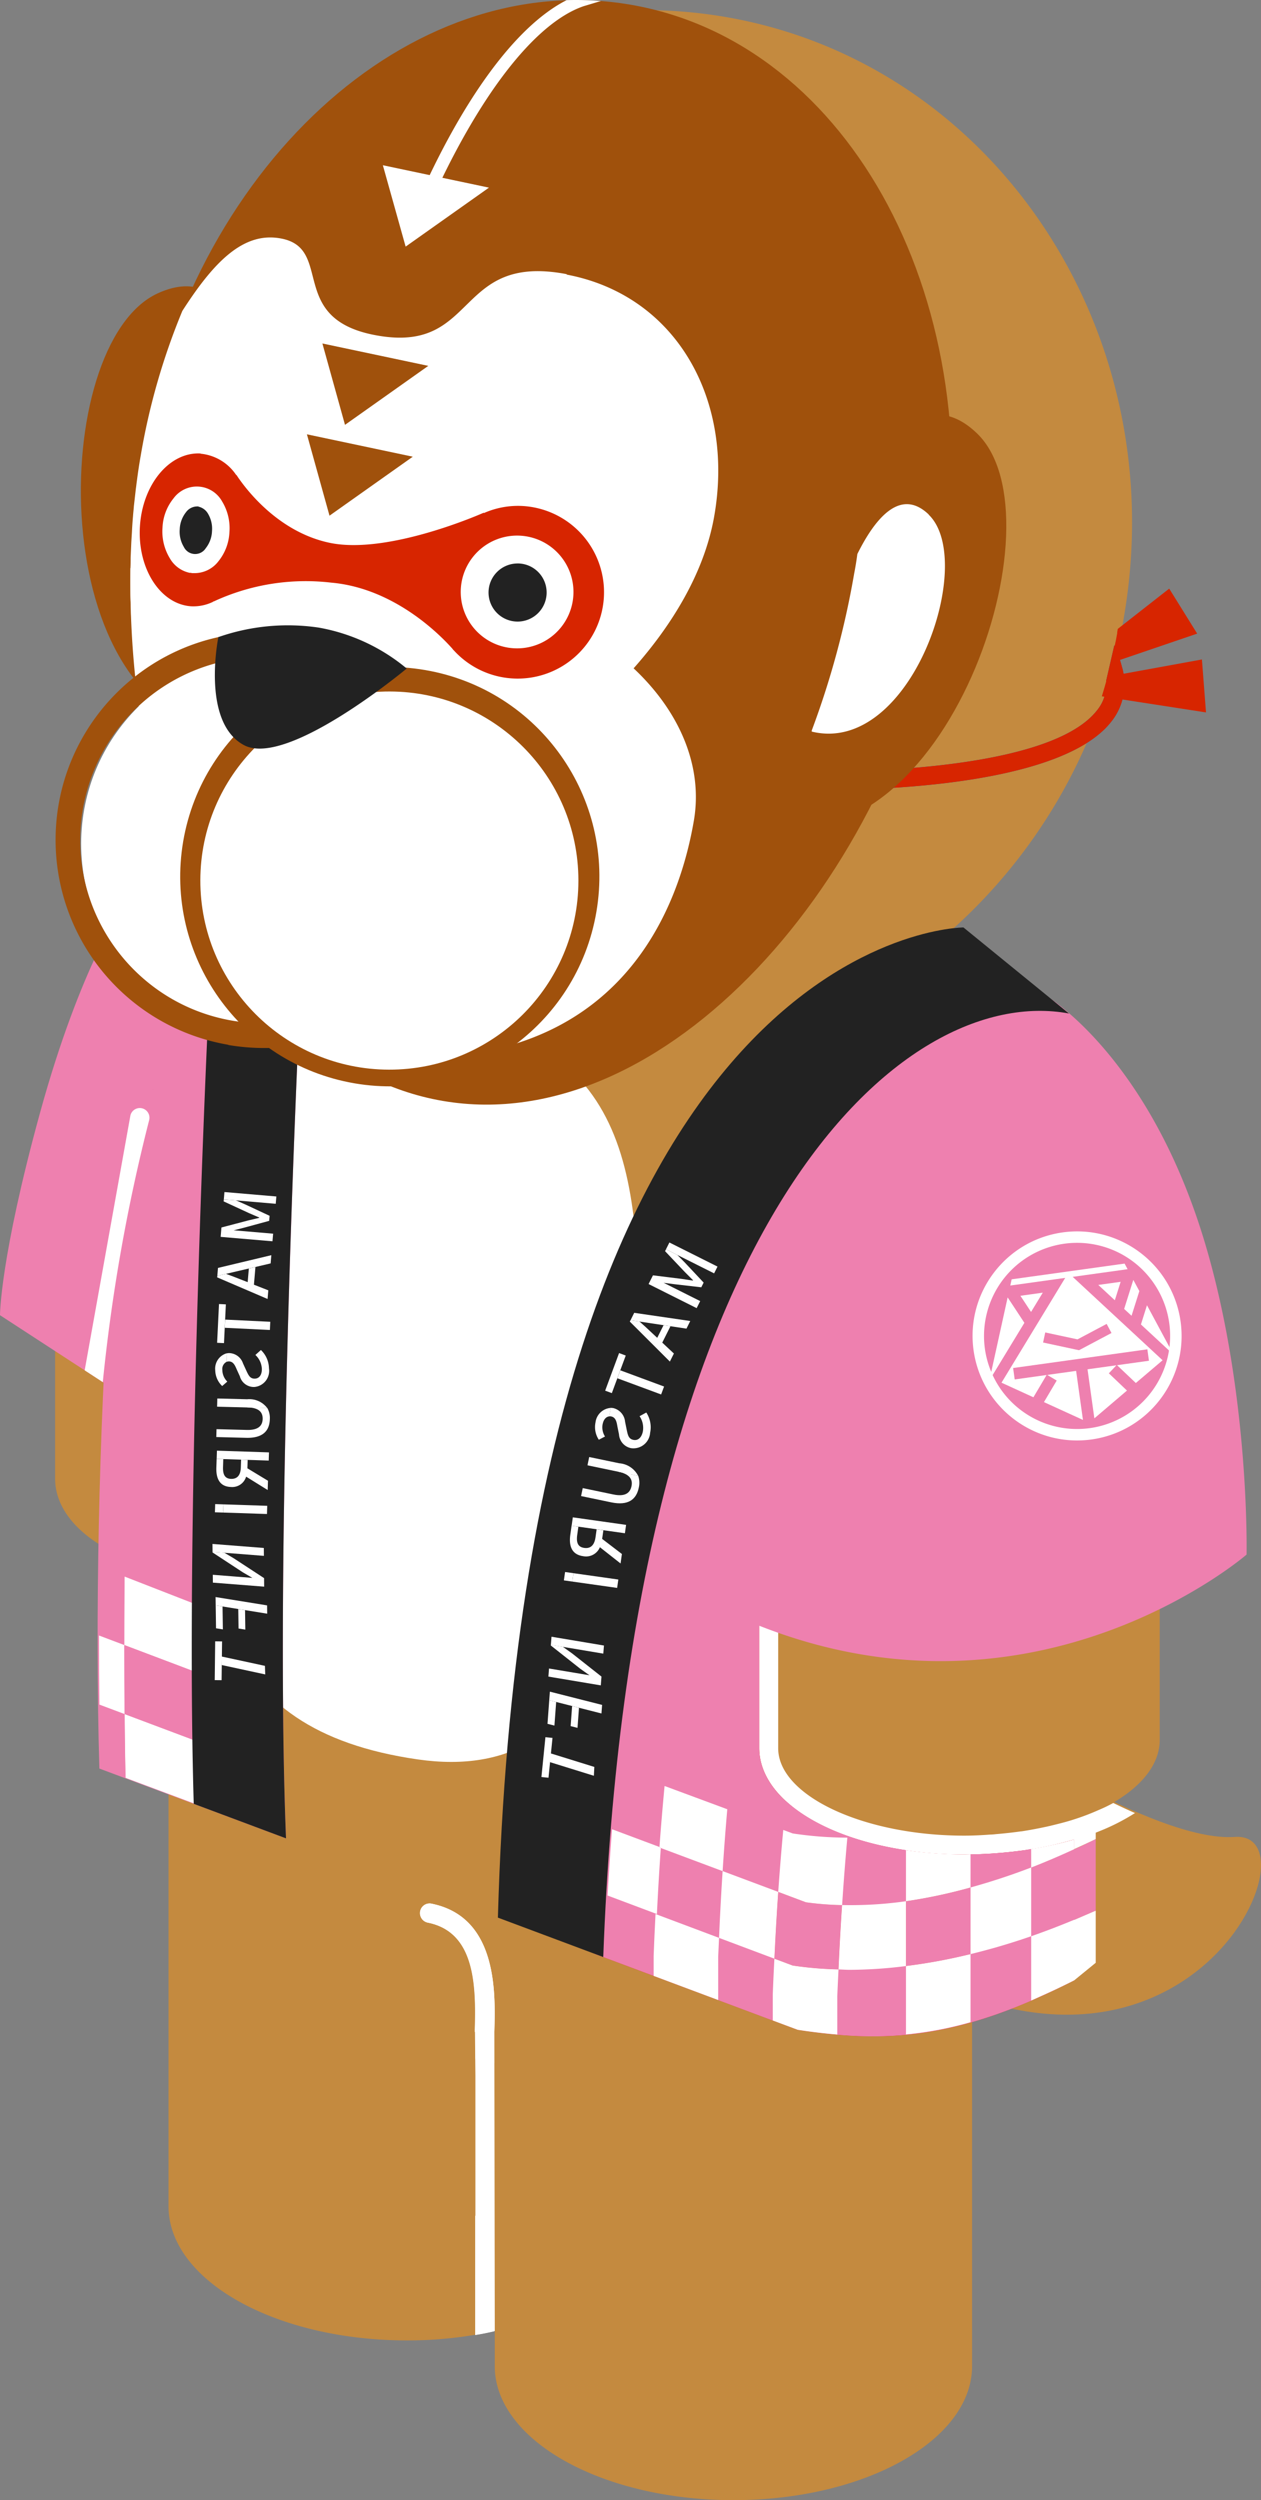 <svg data-name="レイヤー 2" xmlns="http://www.w3.org/2000/svg" width="125.28" height="248.32"><rect width="100%" height="100%" fill="#808080" stroke="none"/><g data-name="レイヤー 1"><path data-name="パス 38530" d="M22.731 83.096c-6.414 4.49-16.89 14.325-17.254 30.723v33.053c0 3.442 3.1 6.436 7.761 8.146a71.032 71.032 0 0 0 3.506 20.567v43.55c0 7.356 10.605 13.32 23.711 13.32a40.183 40.183 0 0 0 8.7-.94V235c0 7.355 10.626 13.32 23.71 13.32s23.711-5.965 23.711-13.32v-36.217s6.734-5.474 8.21-17.446c6.2-1.6 10.433-4.811 10.433-8.531v-45.71c-.492-19.007-16.933-29.184-23.39-32.455a53.424 53.424 0 0 0 19.841-33.417c4.854-28.307-12.891-54.967-39.616-59.542C45.329-2.893 19.737 16.37 14.906 44.676a53.368 53.368 0 0 0 7.8 38.42h.025Zm11.331 12.208c1.219.919 2.5 1.8 3.806 2.608l-2.545.342-1.261-2.95Z" style="fill:#c48a3f"/><path data-name="パス 38531" d="M97.132 171.224s17.51 11.8 25.549 11.224c9.471-.684-7.376 36.132-43.4 5.388l17.873-16.612h-.022Z" style="fill:#c48a3f"/><path data-name="パス 38532" d="M17.813 109.048a.965.965 0 0 1 .684 1.176c-3.912 15.244-5.837 31.557-5.281 44.79a17.78 17.78 0 0 1-1.945-.833c-.449-13.256 1.475-29.355 5.345-44.45a.955.955 0 0 1 1.176-.683h.021Z" style="fill:#fff"/><path data-name="パス 38533" d="M42.87 189.076c6.606 1.326 6.35 8.937 6.243 12.72l.043 29.719c-.62.15-1.262.278-1.925.385v-25.763l-.042-4.32v-.191c.149-4.682-.064-9.75-4.682-10.668a.958.958 0 0 1-.75-1.128l.001-.006a.942.942 0 0 1 1.133-.748h-.021Z" style="fill:#fff"/><path data-name="パス 38534" d="M17.813 109.048a.965.965 0 0 1 .684 1.176c-3.912 15.244-5.837 31.557-5.281 44.79a17.78 17.78 0 0 1-1.945-.833c-.449-13.256 1.475-29.355 5.345-44.45a.955.955 0 0 1 1.176-.683h.021Z" style="fill:#fff"/><path data-name="パス 38535" d="M76.351 131.8c.53-.002.96.425.962.954v40.886c0 4.7 8.467 8.68 18.472 8.68.877 0 1.732-.042 2.587-.106a5.35 5.35 0 0 0 .578-.043 44.321 44.321 0 0 0 2.5-.278h.043a40.156 40.156 0 0 0 2.416-.45c.128-.02.256-.063.384-.084.792-.193 1.583-.385 2.31-.62a23.247 23.247 0 0 0 2.544-.963c.497-.208.982-.441 1.454-.7.705.342 1.432.684 2.159 1a20.9 20.9 0 0 1-3.528 1.8 23.86 23.86 0 0 1-2.458.855 35.373 35.373 0 0 1-5.11 1.112 1.682 1.682 0 0 0-.321.042c-.727.107-1.5.17-2.245.235-.214 0-.427.043-.641.043-.877.064-1.775.086-2.694.086-11.438 0-20.4-4.661-20.4-10.6v-40.887a.958.958 0 0 1 .962-.962h.026Z" style="fill:#fff"/><path data-name="パス 38536" d="M19.459 137.248c0 20.717 1.582 34.55 22.043 37.5 18.707 2.694 22.042-16.783 22.042-37.5s-.085-33.712-22.044-37.5c-17.211-2.972-22.043 16.783-22.043 37.5" style="fill:#fff"/><path data-name="パス 38537" d="M49.134 231.537c-.62.15-1.261.278-1.924.385v-11.845a7.986 7.986 0 0 0 1.9-.47v11.93h.024Z" style="fill:#fff"/><path data-name="パス 38538" d="M47.167 201.819v-.192c.15-4.683-.064-9.75-4.682-10.67a.968.968 0 0 1-.748-1.132.956.956 0 0 1 1.133-.748c6.606 1.325 6.349 8.936 6.243 12.72v3.122a7.112 7.112 0 0 0-1.882-.45v-2.65h-.064Z" style="fill:#fff"/><path data-name="パス 38539" d="M12.332 89.786s-4.308 6.028-8.35 20.72C0 124.982 0 130.628 0 130.628l12.04 7.837 10.348-39.14-10.056-9.54Z" style="fill:#ee80af"/><path data-name="パス 38540" d="m28.419 182.592-18.547-6.936c-.86-29.673 1.487-74.44 6.448-80.225 3.215-9.48 13.439 5.1 13.439 5.1s-2.523 52.767-1.34 82.063" style="fill:#ee80af"/><path data-name="パス 38542" d="m79.893 111.758 26.83.86v14.56c-9.174 4.764-18.531 6.745-29.376 8.58v-3.05a.96.96 0 1 0-1.919 0v40.887c0 5.942 8.96 10.6 20.4 10.6.917 0 1.814-.038 2.7-.094.214-.013.424-.031.635-.048a42.17 42.17 0 0 0 2.254-.236c.1-.014.208-.025.311-.04a35.173 35.173 0 0 0 5-1.075v13.99c-11.089 5.64-18.2 6.369-27.476 4.913l-20.211-7.557c-8.659-40.636 8.145-69.805 20.852-82.286" style="fill:#d72500"/><path data-name="パス 38543" d="m79.892 111.758.9.029c4.632-8.877 11.8-14.882 22.924-13.027 0 0 10.4 5.922 16.012 24.75 4.457 14.956 4.119 30.894 4.119 30.894s-20.741 17.985-48.418 7.065v12.126c0 5.942 8.96 10.6 20.4 10.6.917 0 1.814-.038 2.7-.094.213-.013.423-.031.635-.048a42.17 42.17 0 0 0 2.254-.236c.1-.014.208-.025.31-.04a35.188 35.188 0 0 0 5-1.075v13.99c-11.089 5.64-18.2 6.369-27.476 4.913l-20.212-7.557c-8.658-40.636 8.145-69.805 20.852-82.286" style="fill:#ee80af"/><path data-name="パス 38544" d="m65.517 183.494 6.277 2.347a301.73 301.73 0 0 0-.356 6.634l-6.311-2.37c.112-2.253.237-4.47.39-6.611" style="fill:#ee80af"/><path data-name="パス 38545" d="M80.058 188.93a30.5 30.5 0 0 0 3.6.283 296.762 296.762 0 0 0-.354 6.394 36.178 36.178 0 0 1-4.555-.385l-1.815-.682c.108-2.261.232-4.482.382-6.633l2.742 1.024Z" style="fill:#d72500"/><path data-name="パス 38546" d="M96.423 187.467v6.618c-2.113.52-4.255.917-6.414 1.188v-6.441a51.29 51.29 0 0 0 6.414-1.365" style="fill:#d72500"/><path data-name="パス 38547" d="M108.86 182.657v7.113a76.566 76.566 0 0 1-6.414 2.54v-6.827a76.453 76.453 0 0 0 6.414-2.826" style="fill:#ee80af"/><path data-name="パス 38548" d="M19.25 172.824c0 .314.011.617.016.928l.024 1.35c.026 1.383.056 2.746.095 4.06l-6.912-2.585c-.049-2.08-.064-4.211-.087-6.331l6.864 2.578Z" style="fill:#fff"/><path data-name="パス 38549" d="M19.242 171.874c0 .318.008.637.012.952 0-.31 0-.64-.008-.951" style="fill:#d72500"/><path data-name="パス 38550" d="M12.351 163.39c0-2.267 0-4.535.029-6.8l6.823 2.659a659.107 659.107 0 0 0 0 7.617c0-.3-.006-.583-.007-.885l-6.845-2.59Z" style="fill:#fff"/><path data-name="パス 38552" d="m12.332 163.384.019.007c0 2.3.01 4.577.035 6.856l-.022-.008c-.024-2.271-.035-4.56-.032-6.855" style="fill:#fff"/><path data-name="パス 38553" d="M12.387 170.248a557.097 557.097 0 0 1-.036-6.856l6.843 2.583c0 .3 0 .585.007.885.007 1.704.02 3.375.042 5.015 0 .31 0 .643.007.95l-6.863-2.577Z" style="fill:#ee80af"/><path data-name="パス 38554" d="M102.446 185.483a75.282 75.282 0 0 0 4.278-1.826v7.015a80.991 80.991 0 0 1-4.278 1.638v-6.827Z" style="fill:#ee80af"/><path data-name="パス 38555" d="M80.058 188.93a30.5 30.5 0 0 0 3.6.283 296.762 296.762 0 0 0-.354 6.394 36.178 36.178 0 0 1-4.555-.385l-1.815-.682c.108-2.261.232-4.482.382-6.633l2.742 1.024Z" style="fill:#ee80af"/><path data-name="パス 38556" d="M96.423 194.085a66.4 66.4 0 0 0 6.022-1.775v6.385c.3-.127.6-.271.9-.4a45.26 45.26 0 0 1-10.171 3.33c1.063-.2 2.142-.454 3.246-.767l.003-6.773Z" style="fill:#ee80af"/><path data-name="パス 38557" d="M90.009 188.832c-2.102.3-4.225.428-6.348.38.153-2.288.321-4.534.52-6.7a36.548 36.548 0 0 1-5.43-.416l-.937-.347c.09-.978.2-1.894.3-2.844 2.563 2.337 6.783 4.09 11.9 4.853l-.005 5.074Z" style="fill:#ee80af"/><path data-name="パス 38558" d="M96.423 187.467v-3.3c-.2 0-.394.02-.6.02.916 0 1.813-.037 2.7-.093.214-.013.423-.031.635-.048.766-.06 1.517-.138 2.254-.236.1-.014.208-.025.31-.04.247-.035.476-.09.719-.128v1.838a63.215 63.215 0 0 1-6.022 1.984" style="fill:#ee80af"/><path data-name="パス 38559" d="m77.318 187.907-5.523-2.065c.136-2.1.289-4.155.464-6.148l5.556 2.06c-.185 2-.352 4.05-.5 6.153" style="fill:#ee80af"/><path data-name="パス 38560" d="M83.306 195.606c.382.01.755.042 1.142.042a45.919 45.919 0 0 0 5.561-.376v6.8a35.994 35.994 0 0 1-6.823.004v-3.814c.033-.9.08-1.768.12-2.653" style="fill:#ee80af"/><path data-name="パス 38562" d="M71.352 194.379c.024-.648.059-1.265.086-1.9l5.5 2.065c-.057 1.193-.117 2.378-.162 3.6v2.534l2.474.925-10.684-4 2.788 1.042-.002-4.266Z" style="fill:#ee80af"/><path data-name="パス 38563" d="M96.423 187.467v6.618c-2.113.52-4.255.917-6.414 1.188v-6.441a51.29 51.29 0 0 0 6.414-1.365" style="fill:#ee80af"/><path data-name="パス 38564" d="M93.088 184.089c-.175-.012-.348-.026-.522-.04.174.014.347.028.522.04" style="fill:#d72500"/><path data-name="パス 38565" d="M106.723 182.698c-.675.2-1.375.378-2.1.533a34.99 34.99 0 0 0 2.1-.533" style="fill:#d72500"/><path data-name="パス 38566" d="M102.446 185.483v6.827a65.701 65.701 0 0 1-6.022 1.775v-6.618a65.128 65.128 0 0 0 6.022-1.984" style="fill:#fff"/><path data-name="パス 38567" d="m76.936 194.54-5.5-2.065c.097-2.27.216-4.481.356-6.633l5.524 2.065c-.15 2.15-.274 4.372-.382 6.633" style="fill:#fff"/><path data-name="パス 38568" d="M90.009 188.832v6.44a45.92 45.92 0 0 1-5.561.376c-.388 0-.76-.031-1.142-.041.099-2.185.217-4.316.355-6.394 2.123.047 4.246-.08 6.348-.381" style="fill:#fff"/><path data-name="パス 38569" d="M65.651 183.548v-.05l-.132-.05c.149-2.075.322-4.084.507-6.06l6.23 2.31a269.369 269.369 0 0 0-.464 6.147l-6.141-2.297Z" style="fill:#fff"/><path data-name="パス 38570" d="M77.318 187.907c.147-2.103.313-4.155.5-6.153l.936.347c1.797.274 3.612.413 5.43.417a263 263 0 0 0-.52 6.7 30.525 30.525 0 0 1-3.6-.281l-2.746-1.03Z" style="fill:#fff"/><path data-name="パス 38572" d="M90.009 195.272c2.16-.27 4.301-.667 6.414-1.187v6.763a36.94 36.94 0 0 1-3.246.769h-.014a34.7 34.7 0 0 1-3.154.445v-6.79Z" style="fill:#fff"/><path data-name="パス 38574" d="M76.774 198.142c.045-1.225.1-2.41.162-3.6l1.815.68a35.82 35.82 0 0 0 4.555.386c-.04.885-.087 1.75-.12 2.653v3.814a56.676 56.676 0 0 1-3.937-.472l-2.475-.925v-2.536Z" style="fill:#fff"/><path data-name="パス 38576" d="m64.939 196.248 3.624 1.355-3.624-1.355Z" style="fill:#fff"/><path data-name="パス 38577" d="m65.127 190.105 6.311 2.37c-.027.639-.063 1.256-.086 1.9v4.273l-2.788-1.042-3.625-1.358v-1.988c.051-1.413.119-2.785.187-4.157" style="fill:#fff"/><path data-name="パス 38581" d="M96.423 187.467a51.29 51.29 0 0 1-6.414 1.365v-5.07c.828.125 1.683.217 2.554.287.174.014.347.028.522.04.9.06 1.806.1 2.739.1.2 0 .395-.017.6-.021l-.001 3.299Z" style="fill:#fff"/><path data-name="パス 38583" d="M106.831 182.67c.706-.21 1.377-.445 2.028-.693v.679c-.716.356-1.426.675-2.137 1v-.96c.035-.01.073-.017.108-.027" style="fill:#fff"/><path data-name="パス 38584" d="M102.446 183.648a36.186 36.186 0 0 0 2.181-.414 30.763 30.763 0 0 0 2.1-.532v.959a75.997 75.997 0 0 1-4.278 1.826l-.003-1.84Z" style="fill:#fff"/><path data-name="パス 38585" d="M106.723 190.672v.02l2.136-.921v5.177l-2.136 1.744a71.332 71.332 0 0 1-3.375 1.6c-.3.134-.607.278-.9.406v-6.386a79.799 79.799 0 0 0 4.278-1.638" style="fill:#fff"/><path data-name="パス 38586" d="M65.651 183.548a304.076 304.076 0 0 0-.387 6.56l-4.9-1.841c.126-2.244.274-4.438.444-6.582l4.717 1.764v.049l.126.05Z" style="fill:#fff"/><path data-name="パス 38587" d="m65.651 183.548-.133-.05v-.05l.132.05v.05" style="fill:#fff"/><path data-name="パス 38590" d="M19.25 172.824c.005.306.007.622.012.926l-.016-.928" style="fill:#222"/><path data-name="パス 38591" d="m28.556 182.592-9.17-3.43 9.17 3.43Z" style="fill:#222"/><path data-name="パス 38592" d="M12.365 170.239c.023 2.133.059 4.246.108 6.339l-2.465-.922a425.423 425.423 0 0 1-.128-6.35l2.485.933Z" style="fill:#ee80af"/><path data-name="パス 38593" d="M12.381 156.587a608.31 608.31 0 0 0-.048 6.8l-2.495-.942c0-2.248.017-4.53.048-6.83l2.495.972Z" style="fill:#ee80af"/><path data-name="パス 38595" d="m16.954 99.102.012-.036-.012.036" style="fill:#222"/><path data-name="パス 38597" d="M14.464 114.842c0-.018 0-.035.005-.053 0 .018 0 .035-.005.053" style="fill:#222"/><path data-name="パス 38598" d="m15.219 108.26.014-.1c0 .036-.009.068-.014.1" style="fill:#222"/><path data-name="パス 38602" d="m12.365 170.239-2.485-.933c-.03-2.238-.044-4.531-.042-6.864l2.495.942c0 2.295.007 4.584.032 6.855" style="fill:#fff"/><path data-name="パス 38603" d="M57.65 139.337h-.011l.009-.018v.014" style="fill:#fff"/><path data-name="パス 38604" d="M12.959 110.775a.96.96 0 1 1 1.86.478 175.82 175.82 0 0 0-4.606 26.023l-1.8-1.174" style="fill:#fff"/><path data-name="パス 38605" d="M49.466 190.463c2.781-98.247 46.252-98.347 46.252-98.347l10.489 8.548c-16.426-3.06-43.581 20.1-46.273 93.714l-10.468-3.915Z" style="fill:#222"/><path data-name="長方形 13906" transform="rotate(-81.951 56.498 156.61)" style="fill:#fff" d="M56.078 156.189h.841v.841h-.841z"/><path data-name="パス 38606" d="M59.6 153.672a1.484 1.484 0 0 1-1.672.889c-1.141-.161-1.422-1.034-1.267-2.126l.127-.9.674.1-.113.8c-.109.767.053 1.216.693 1.307s1.013-.283 1.122-1.05l.113-.8.667.1-.121.854 1.963 1.5-.133.942-2.053-1.616Z" style="fill:#fff"/><path data-name="長方形 13907" transform="rotate(-81.951 59.143 156.983)" style="fill:#fff" d="M58.722 154.732h.841v4.502h-.841z"/><path data-name="長方形 13908" transform="rotate(-81.951 59.497 151.495)" style="fill:#fff" d="M59.076 148.823h.841v5.344h-.841z"/><path data-name="パス 38607" d="m61.63 136.104 4.345 1.609-.292.788-4.345-1.608-.547 1.476.839-2.265Z" style="fill:#fff"/><path data-name="長方形 13909" transform="rotate(-69.691 61.146 136.378)" style="fill:#fff" d="M59.155 136.025h3.981v.706h-3.981z"/><path data-name="パス 38608" d="m64.787 126.839.085-.17 2.848.352c.373.049.742.12 1.116.168l.017-.034c-.263-.27-.537-.53-.8-.8l-1.978-2.086.094-.19 1.128.567.756.769 1.854 1.975-.234.467-2.689-.31-1.05-.138 3.63 1.819-.352.7-4.775-2.393.351-.7-.001.004Z" style="fill:#fff"/><path data-name="パス 38609" d="m62.571 131.259.068-.135.9.137c.412.365.82.732 1.21 1.106l.547.51.629-1.255.686.1-.816 1.63 1.157 1.083-.4.8-3.982-3.974.001-.002Z" style="fill:#fff"/><path data-name="パス 38610" d="m68.2 131.963.377-.758-5.568-.812-.364.733 5.555.837Z" style="fill:#fff"/><path data-name="長方形 13910" transform="rotate(-63.401 68.725 124.94)" style="fill:#fff" d="M68.349 122.268h.753v5.345h-.753z"/><path data-name="パス 38611" d="m61.5 142.477-.157-.782c-.079-.461-.162-.915-.619-1.011a.673.673 0 0 0-.214-.006l.176-.844c.09 0 .18.008.268.026a1.537 1.537 0 0 1 1.147 1.349l.16.79c.112.528.186.914.664 1.013.441.092.811-.2.943-.833a2.076 2.076 0 0 0-.326-1.52l.667-.365c.39.595.528 1.322.38 2.019a1.66 1.66 0 0 1-1.9 1.52 1.488 1.488 0 0 1-1.19-1.357h.001Z" style="fill:#fff"/><path data-name="パス 38612" d="M59.875 141.427c-.087.426-.006.87.225 1.238v.016l-.607.317a2.282 2.282 0 0 1-.33-1.72 1.638 1.638 0 0 1 1.53-1.443l-.176.845c-.308.037-.548.31-.638.744l-.004.003Z" style="fill:#fff"/><path data-name="パス 38613" d="m57.894 147.8 3.046.635c1.178.245 1.661-.16 1.8-.82s-.149-1.2-1.327-1.446l.007-.031 1.236.257-.006.03.755.159c.134.38.153.79.056 1.182-.241 1.156-1.035 1.805-2.737 1.45l-2.994-.624.166-.795-.002.003Z" style="fill:#fff"/><path data-name="パス 38614" d="m58.366 145.537.171-.823 2.987.622a2.3 2.3 0 0 1 1.877 1.25l-5.035-1.05Z" style="fill:#fff"/><path data-name="パス 38615" d="m54.683 174.14-.047.879L59 176.374l.047-.878-4.364-1.355Z" style="fill:#fff"/><path data-name="長方形 13911" transform="rotate(-84.258 54.34 174.555)" style="fill:#fff" d="M52.352 174.202h3.977v.706h-3.977z"/><path data-name="パス 38616" d="m56.84 169.448-.147 1.992.682.174.147-1.993-.682-.173Z" style="fill:#fff"/><path data-name="パス 38617" d="m54.567 168.868-.173 2.346.688.174.173-2.345-.688-.175Z" style="fill:#fff"/><path data-name="パス 38618" d="m54.63 168.019-.063.85 5.188 1.317.063-.85-5.188-1.317Z" style="fill:#fff"/><path data-name="パス 38619" d="m54.793 162.563-.063.807 5.208.873.064-.806-5.209-.874Z" style="fill:#fff"/><path data-name="パス 38620" d="m54.543 165.718 2.432.408.068.01 1.523.257-.925-.656-2.919-2.305.006-.07 1.188.2.914.653 2.927 2.307-.068.873-5.206-.873.063-.807-.003.003Z" style="fill:#fff"/><path data-name="パス 38621" d="m101.773 131.386-1.663-2.526-1.751 7.952.089.04 3.325-5.466Z" style="fill:#fff"/><path data-name="パス 38622" d="m103.6 128.39-2.222.309 1.057 1.606 1.165-1.915Z" style="fill:#fff"/><path data-name="パス 38623" d="m111.336 127.312-2.222.309 1.644 1.524.578-1.833Z" style="fill:#fff"/><path data-name="パス 38624" d="m113.194 128.234-.6-1.112-.909 2.884.734.68.775-2.452Z" style="fill:#fff"/><path data-name="パス 38625" d="m116.452 134.293-2.5-4.652-.6 1.908 3.029 2.808.071-.064Z" style="fill:#fff"/><path data-name="パス 38626" d="m107.591 141.03-3.875-1.77 1.268-2.141-.944-.56 2.872-.4.679 4.87Zm1.134-.158-.679-4.871 2.871-.4-.753.8 1.8 1.713-3.239 2.758Zm4.12-3.507-1.867-1.772 3.17-.441-.158-1.135-13.337 1.857.158 1.135 3.169-.442-1.311 2.214-3.169-1.45 6.329-10.41-5.456.76.136-.617 11.218-1.562.3.557-5.456.76 8.932 8.285-2.658 2.26Zm-2.9-5.872-2.895 1.536-3.205-.687-.215 1 3.57.765 3.226-1.711-.481-.903Z" style="fill:#fff"/><path data-name="パス 38627" d="M96.725 134.12c-.79-5.68 3.172-10.924 8.85-11.715 5.68-.79 10.925 3.172 11.716 8.851.79 5.68-3.172 10.924-8.851 11.715h-.001c-5.677.784-10.918-3.176-11.714-8.851m1.124-.157a9.246 9.246 0 1 0 7.882-10.434 9.256 9.256 0 0 0-7.882 10.434" style="fill:#fff"/><path data-name="パス 38628" d="M20.7 100.528s-.112-.158-.3-.406c.094.043.194.08.288.125a39.82 39.82 0 0 1 .761-8.02l10.059 2.32a31.275 31.275 0 0 0-1.9 9.279c-.523 11.96-2.2 53.845-1.191 78.765l-9.17-3.43c-.875-29.791 1.453-78.633 1.453-78.633" style="fill:#222"/><path data-name="パス 38629" d="m21.993 164.523.029.85 4.328.934-.029-.851-4.328-.933Z" style="fill:#fff"/><path data-name="長方形 13912" transform="rotate(-89.312 21.697 164.95)" style="fill:#fff" d="M19.771 164.609h3.851v.683h-3.851z"/><path data-name="パス 38630" d="m23.672 159.81.028 1.938.673.109-.028-1.934-.673-.113Z" style="fill:#fff"/><path data-name="パス 38631" d="m21.43 159.448.033 2.277.679.11-.033-2.277-.679-.11Z" style="fill:#fff"/><path data-name="パス 38632" d="m21.418 158.623.012.825 5.116.827-.012-.825-5.116-.827Z" style="fill:#fff"/><path data-name="パス 38633" d="m21.11 153.348.008.783 5.1.4-.008-.783-5.1-.4Z" style="fill:#fff"/><path data-name="パス 38634" d="m21.137 156.41 2.381.188.066.005 1.491.116-.949-.553-3.011-1.974v-.068l1.163.09.937.554 3.021 1.974.008.848-5.095-.4-.008-.783-.004.004Z" style="fill:#fff"/><path data-name="長方形 13913" transform="rotate(-88.108 21.772 149.81)" style="fill:#fff" d="M21.365 149.404h.814v.814h-.814z"/><path data-name="パス 38635" d="M24.453 146.66a1.437 1.437 0 0 1-1.517 1.03c-1.115-.037-1.476-.848-1.441-1.915l.029-.877.658.02-.025.782c-.025.749.178 1.165.8 1.185s.946-.377.97-1.127l.026-.78.652.02-.027.836 2.046 1.239-.03.92-2.147-1.333h.006Z" style="fill:#fff"/><path data-name="長方形 13914" transform="rotate(-88.108 24.358 149.895)" style="fill:#fff" d="M23.951 147.716h.814v4.359h-.814z"/><path data-name="長方形 13915" transform="rotate(-88.108 24.125 144.576)" style="fill:#fff" d="M23.719 141.989h.814v5.173h-.814z"/><path data-name="パス 38636" d="m22.372 131.066 4.48.216-.039.814-4.48-.217-.074 1.523.113-2.336Z" style="fill:#fff"/><path data-name="長方形 13916" transform="rotate(-87.23 22.005 131.46)" style="fill:#fff" d="M20.078 131.119h3.854v.683h-3.854z"/><path data-name="パス 38637" d="m21.985 122.098.016-.182 2.687-.706c.354-.09.711-.157 1.065-.25v-.035c-.333-.148-.673-.284-1.006-.432l-2.528-1.167.017-.2 1.218.1.955.422 2.376 1.11-.043.5-2.53.687-.994.252 3.917.335-.065.756-5.149-.44.064-.756v.006Z" style="fill:#fff"/><path data-name="パス 38638" d="m21.577 126.869.012-.146.859-.2c.5.18 1 .364 1.484.562l.675.262.116-1.354.655-.152-.15 1.758 1.429.56-.073.859-5.007-2.147v-.002Z" style="fill:#fff"/><path data-name="パス 38639" d="m26.889 125.484.067-.817-5.3 1.266-.064.789 5.297-1.238Z" style="fill:#fff"/><path data-name="長方形 13917" transform="rotate(-85.119 24.847 118.98)" style="fill:#fff" d="M24.483 116.392h.729v5.175h-.729z"/><path data-name="パス 38640" d="m23.847 136.736-.318-.7c-.178-.417-.355-.828-.806-.817a.644.644 0 0 0-.2.04l-.019-.834a1.25 1.25 0 0 1 .258-.034c.629.014 1.18.423 1.378 1.02l.325.71c.221.473.376.82.849.81.435-.011.72-.368.7-.993a2 2 0 0 0-.642-1.361l.55-.491c.5.475.787 1.13.8 1.82a1.606 1.606 0 0 1-1.46 1.852 1.44 1.44 0 0 1-1.421-1.02l.006-.002Z" style="fill:#fff"/><path data-name="パス 38641" d="M22.09 136.098c.012.42.186.82.484 1.117v.016l-.5.432a2.211 2.211 0 0 1-.689-1.548 1.588 1.588 0 0 1 1.125-1.7l.02.835a.8.8 0 0 0-.438.843l-.002.005Z" style="fill:#fff"/><path data-name="パス 38642" d="m21.512 141.948 3.012.077c1.164.03 1.555-.44 1.571-1.091s-.349-1.12-1.514-1.15v-.03l1.222.032v.03l.747.019a2 2 0 0 1 .258 1.117c-.03 1.143-.674 1.9-2.357 1.855l-2.96-.076.02-.786.001.003Z" style="fill:#fff"/><path data-name="パス 38643" d="m21.57 139.715.021-.814 2.954.076c.772-.08 1.53.248 2 .866l-4.975-.128Z" style="fill:#fff"/><path data-name="パス 38644" d="M81.375 76.618c.235 0 22.534.406 27.6-6.05a4.073 4.073 0 0 0 .92-2.951l.812-3.528c.31.676.56 1.38.748 2.1a5.977 5.977 0 0 1-1.069 5.516c-5.622 7.14-28.093 6.756-29.055 6.734l.043-1.8.001-.021Z" style="fill:#00c4ff"/><path data-name="パス 38645" d="M81.375 76.618c.235 0 22.534.406 27.6-6.05a4.073 4.073 0 0 0 .92-2.951l.812-3.528c.31.676.56 1.38.748 2.1a5.977 5.977 0 0 1-1.069 5.516c-5.622 7.14-28.093 6.756-29.055 6.734l.043-1.8.001-.021Z" style="fill:#00c4ff"/><path data-name="パス 38646" d="M81.375 76.618c.235 0 22.534.406 27.6-6.05a4.073 4.073 0 0 0 .92-2.951l.812-3.528c.31.676.56 1.38.748 2.1a5.977 5.977 0 0 1-1.069 5.516c-5.622 7.14-28.093 6.756-29.055 6.734l.043-1.8.001-.021Z" style="fill:#d72500"/><path data-name="パス 38647" d="m110.024 67.21 9.386-1.71.406 5.26-10.348-1.6c.193-.642.385-1.283.556-1.946" style="fill:#d72500"/><path data-name="パス 38648" d="M81.375 76.618c.235 0 22.534.406 27.6-6.05a4.073 4.073 0 0 0 .92-2.951l.812-3.528c.31.676.56 1.38.748 2.1a5.977 5.977 0 0 1-1.069 5.516c-5.622 7.14-28.093 6.756-29.055 6.734l.043-1.8.001-.021Z" style="fill:#d72500"/><path data-name="パス 38649" d="m110.986 62.848.064-.385 5.11-4 2.779 4.469-8.594 2.929c.235-1 .491-2.01.662-3.036l-.021.023Z" style="fill:#d72500"/><path data-name="パス 38650" d="M42.763 59.814C58.242 41.47 72.2 50.148 75.645 52.438l-32.882 7.376Z" style="fill:#222"/><path data-name="パス 38651" d="m15.1 40.748 7.568 12.25c.941-1.09 2.8-4.061 3.656-5.28a14.736 14.736 0 0 0-11.224-6.97" style="fill:#222"/><path data-name="パス 38652" d="M25.681 47.69s.941-23.56-10.006-18.557C4.728 34.136 4.323 70.888 22.517 72.748l3.164-25.057Z" style="fill:#a0510c"/><path data-name="パス 38653" d="M93.626 58.83C88.751 87.308 66 113.113 44 109.348S9.111 73.688 13.986 45.21 40.625-3.3 62.625.463c22 3.763 35.875 29.885 31.001 58.367" style="fill:#a0510c"/><path data-name="パス 38654" d="M56.3 27.23c-10.989-2.094-8.83 7.612-18.429 6.158-9.599-1.454-4.554-8.723-9.985-9.706-3.7-.684-6.628 2.309-9.77 7.2a66.492 66.492 0 0 0-4.127 14.324c-.149.834-.278 1.69-.385 2.523-.042.278-.064.535-.107.813l-.197 1.737c-.021.32-.064.662-.085.983a35.866 35.866 0 0 0-.107 1.582c-.022.342-.043.684-.064 1.048l-.065 1.518c0 .342 0 .7-.021 1.047v2.566c0 .556.043 1.09.064 1.646-.007.3.007.601.043.9a91.7 91.7 0 0 0 .171 2.48l44.235 7.569S68.866 62.937 70.94 51.37 67.265 29.348 56.3 27.274v-.043Z" style="fill:#fff"/><path data-name="パス 38655" d="M49.84 58.702a3.827 3.827 0 1 0 3.827 3.827 3.826 3.826 0 0 0-3.825-3.827h-.002" style="fill:#222"/><path data-name="パス 38656" d="M20.414 49.512c-1.816-.31-3.584 1.174-3.95 3.316s.809 4.129 2.624 4.439c1.815.31 3.585-1.174 3.951-3.315s-.809-4.13-2.625-4.44" style="fill:#222"/><path data-name="パス 38657" d="M46.761 58.702c-8.124-1.39-22.663-3.08-33.8-2.266-.256 18.857 5.025 37.372 16.57 46.8a36.38 36.38 0 0 0 7.248 1.668c23.582 2.1 30.4-13.17 32.155-23.39 1.755-10.22-8.191-20.44-22.194-22.833l.021.02Z" style="fill:#fff"/><path data-name="パス 38658" d="M56.254.036C51.23 2.602 45.906 9.892 41.309 20.41l1.262.214C47.4 9.742 53.047 2.302 57.986.613L59.7.1a30.646 30.646 0 0 0-3.425-.085l-.021.02Z" style="fill:#fff"/><path data-name="パス 38659" d="M81.461 57.227s6.927-22.534 15.607-14.18c8.68 8.356-3.168 43.15-20.952 38.852l5.345-24.672Z" style="fill:#a0510c"/><path data-name="パス 38660" d="M92.279 51.112c-2.95-2.844-5.516.727-7.1 3.912a31.826 31.826 0 0 1-.321 1.967 85.9 85.9 0 0 1-4.212 15.565v.107c9.854 2.394 16.443-16.915 11.612-21.551h.021Z" style="fill:#fff"/><path data-name="パス 38661" d="m32.03 34.115 10.519 2.224-8.274 5.858-2.245-8.082Z" style="fill:#a0510c"/><path data-name="パス 38662" d="m38.038 16.412 10.54 2.224-8.278 5.858-2.262-8.082Z" style="fill:#fff"/><path data-name="パス 38663" d="M30.491 43.137 41.01 45.36l-8.274 5.858-2.245-8.082Z" style="fill:#a0510c"/><path data-name="パス 38664" d="M19.93 45.062a4.8 4.8 0 0 1 3.549 2.138v-.043s.063.086.17.257c.043.043.064.107.108.149.9 1.283 4 5.26 8.893 6.329 5.858 1.3 15.415-2.972 15.415-2.972v.043a8.4 8.4 0 0 1 3.871-.706 8.579 8.579 0 1 1-6.843 14.346l-.043-.043a.377.377 0 0 1-.085-.106c-.833-.941-5.494-6.008-12.058-6.585a21.714 21.714 0 0 0-11.652 1.86.106.106 0 0 0-.064.02l-.065.044c-.66.313-1.386.46-2.116.427-3.078-.192-5.366-3.741-5.109-7.931s2.95-7.42 6.029-7.248v.02Z" style="fill:#d72500"/><path data-name="パス 38665" d="M50.481 64.325a5.6 5.6 0 1 1 1.786-11.057 5.6 5.6 0 0 1-1.786 11.057" style="fill:#fff"/><path data-name="パス 38666" d="M51.422 55.965a2.886 2.886 0 1 0 2.886 2.886v-.003a2.886 2.886 0 0 0-2.886-2.886" style="fill:#222"/><path data-name="パス 38667" d="M27.22 64.648c-10.58 0-19.157 8.576-19.158 19.156 0 10.58 8.576 19.157 19.156 19.158 10.58 0 19.157-8.576 19.158-19.156v-.004c-.001-10.579-8.577-19.154-19.156-19.154" style="fill:#fff"/><path data-name="パス 38668" d="M22.688 103.792a21.5 21.5 0 0 0 4.532.278l-.129-2.46a17.97 17.97 0 0 1-4-.234c-9.903-1.695-16.556-11.097-14.861-21a18.191 18.191 0 0 1 17.32-15.111l-.086-2.458c-11.39.383-20.312 9.928-19.929 21.318a20.635 20.635 0 0 0 17.151 19.646l.002.02Z" style="fill:#a0510c"/><path data-name="パス 38669" d="M35.216 107.598c11.335 1.938 22.095-5.68 24.033-17.016 1.938-11.335-5.68-22.095-17.016-24.033-11.335-1.937-22.095 5.68-24.033 17.016v.002c-1.926 11.332 5.687 22.084 17.016 24.03Z" style="fill:#a0510c"/><path data-name="パス 38670" d="M57.464 87.498c-.02 10.372-8.445 18.763-18.817 18.742-10.372-.02-18.763-8.445-18.743-18.817.021-10.372 8.446-18.763 18.818-18.743 10.343.021 18.722 8.4 18.742 18.743v.075Z" style="fill:#fff"/><path data-name="パス 38671" d="M21.7 63.256s-1.753 8.466 2.544 10.754 16.163-7.611 16.163-7.611a18.776 18.776 0 0 0-8.723-4.062 20.93 20.93 0 0 0-9.984.94v-.021Z" style="fill:#222"/><path data-name="パス 38672" d="M18.9 56.906a2.976 2.976 0 0 1-2.028-1.458 5.1 5.1 0 0 1-.727-3.036 4.929 4.929 0 0 1 1.09-2.907 2.87 2.87 0 0 1 4.832.3 5.1 5.1 0 0 1 .727 3.043 4.935 4.935 0 0 1-1.094 2.9 2.986 2.986 0 0 1-2.5 1.175.6.6 0 0 1-.278-.042l-.022.025Z" style="fill:#fff"/><path data-name="パス 38673" d="M19.716 50.3h-.107a1.385 1.385 0 0 0-1.133.577 2.9 2.9 0 0 0-.62 1.689 2.93 2.93 0 0 0 .406 1.753 1.25 1.25 0 0 0 2.181.129 2.9 2.9 0 0 0 .62-1.69 2.93 2.93 0 0 0-.406-1.752 1.457 1.457 0 0 0-.941-.685V50.3Z" style="fill:#222"/></g></svg>